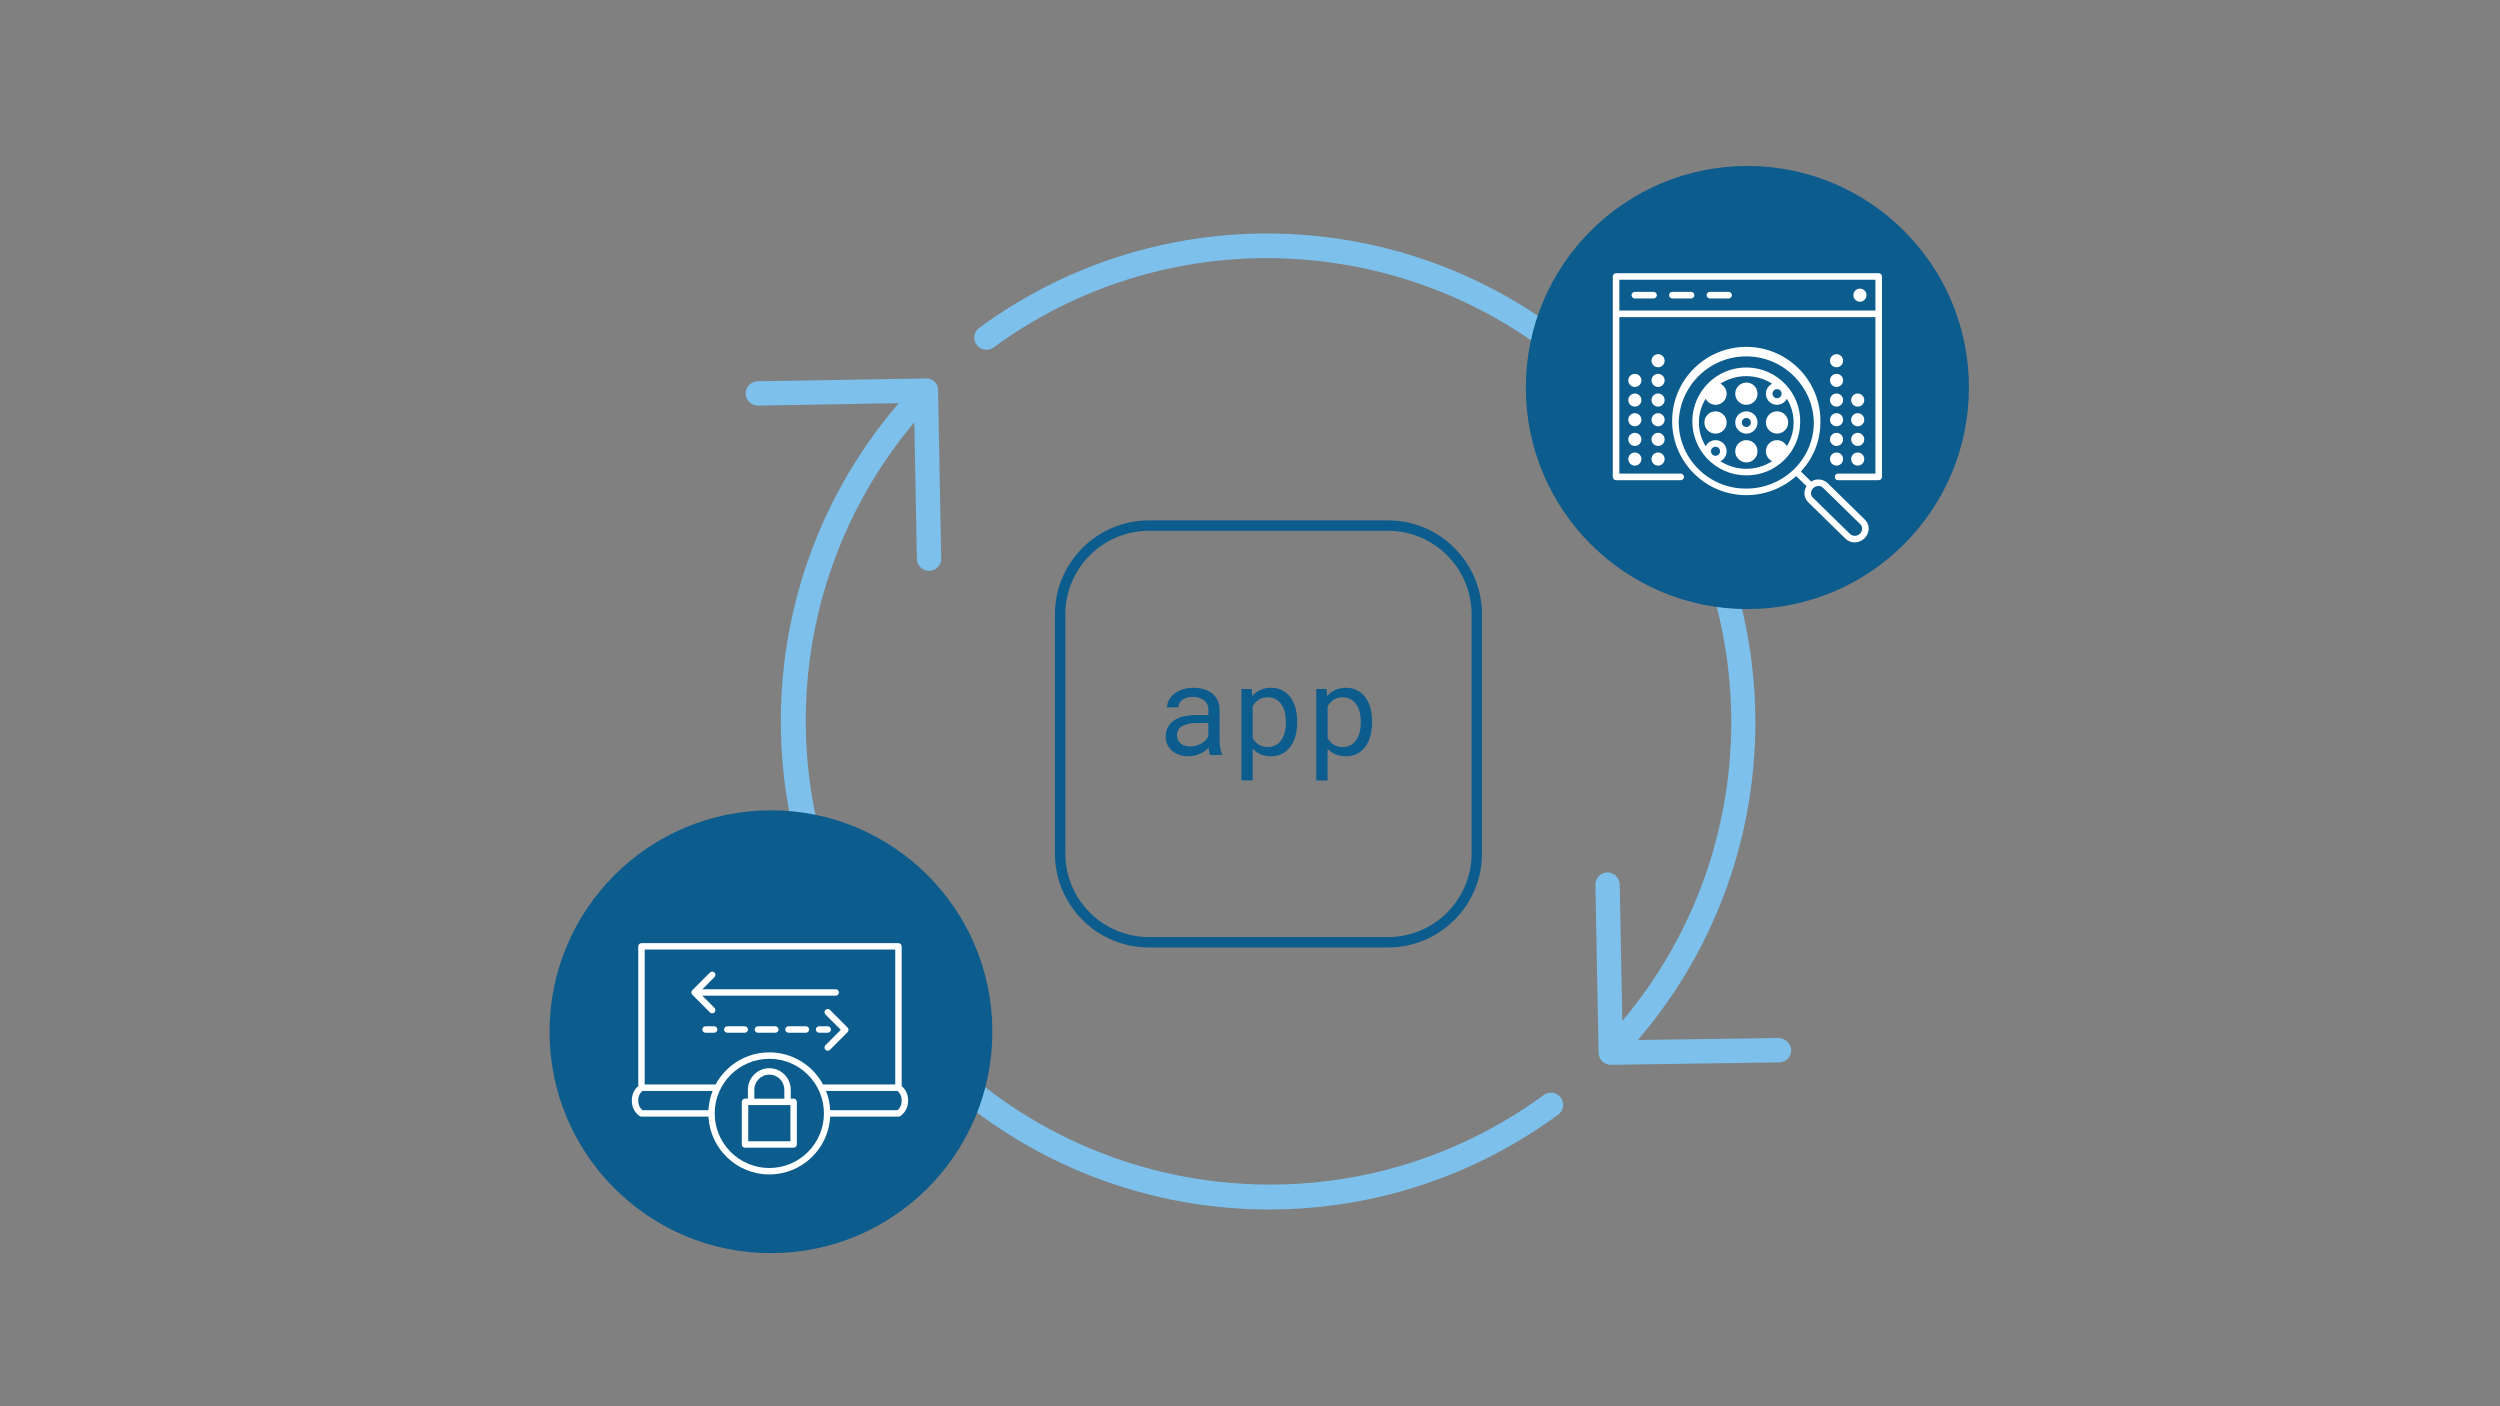 <svg viewBox="0 0 1200 675" xmlns="http://www.w3.org/2000/svg" id="Layer_1"><rect x="0" y="0" width="1200" height="675" fill="#808080" stroke="none"/><defs><style>.cls-1{fill:#fff;}.cls-2{fill:#7cc0eb;}.cls-3{fill:#0c5c8d;}</style></defs><g id="app"><g id="ac1b470b-d1c7-431e-8735-0d6f71554156"><g id="e9a81c9d-a0d8-4727-86e8-52d1500946b0"><path d="M666.264,454.789h-114.8c-24.897-.028-45.072-20.203-45.1-45.1v-114.8c.028-24.897,20.203-45.072,45.1-45.1h114.8c24.897,.028,45.072,20.203,45.1,45.1v114.8c-.028,24.897-20.203,45.072-45.1,45.1Zm-114.8-200c-22.136,.025-40.075,17.964-40.1,40.1v114.8c.025,22.136,17.964,40.075,40.1,40.1h114.8c22.136-.025,40.075-17.964,40.1-40.1v-114.8c-.025-22.136-17.964-40.075-40.1-40.1h-114.8Z" class="cls-3"></path></g><path d="M580.894,362.419c-.237-.486-.406-1.003-.5-1.535-.131-.634-.225-1.275-.28-1.92-.568,.566-1.18,1.086-1.83,1.555-.698,.5-1.443,.93-2.225,1.285-.833,.38-1.702,.675-2.595,.88-.961,.221-1.944,.33-2.93,.325-1.552,.028-3.097-.216-4.565-.72-1.267-.436-2.441-1.106-3.46-1.975-.935-.819-1.683-1.828-2.195-2.96-.52-1.165-.784-2.429-.775-3.705-.036-1.587,.321-3.159,1.04-4.575,.699-1.314,1.71-2.435,2.945-3.265,1.395-.925,2.95-1.585,4.585-1.945,1.968-.451,3.982-.667,6-.645h5.905v-2.5c.015-.888-.164-1.768-.525-2.58-.348-.754-.86-1.421-1.5-1.95-.699-.564-1.5-.987-2.36-1.245-1.012-.304-2.064-.453-3.12-.44-.977-.012-1.95,.126-2.885,.41-.774,.236-1.501,.603-2.15,1.085-.567,.427-1.033,.973-1.365,1.6-.32,.588-.492,1.245-.5,1.915h-5.45c.028-1.186,.333-2.348,.89-3.395,.621-1.159,1.472-2.18,2.5-3,1.184-.942,2.522-1.671,3.955-2.155,1.705-.569,3.493-.847,5.29-.82,1.689-.013,3.372,.209,5,.66,1.452,.396,2.812,1.075,4,2,1.125,.892,2.032,2.029,2.65,3.325,.672,1.458,1.002,3.05,.965,4.655v14.74c.007,1.123,.106,2.243,.295,3.35,.162,1.058,.437,2.096,.82,3.095v.465l-5.63-.015Zm-9.58-4.13c1.001,.008,1.999-.13,2.96-.41,.875-.256,1.715-.62,2.5-1.085,.717-.42,1.373-.937,1.95-1.535,.516-.534,.949-1.143,1.285-1.805v-6.415h-5.03c-2.538-.127-5.07,.355-7.385,1.405-1.683,.817-2.719,2.556-2.635,4.425-.008,.742,.126,1.478,.395,2.17,.259,.655,.664,1.242,1.185,1.715,.584,.507,1.264,.889,2,1.125,.896,.289,1.834,.427,2.775,.41Z" class="cls-3"></path><path d="M622.644,346.924c.018,2.141-.258,4.274-.82,6.34-.484,1.836-1.297,3.569-2.4,5.115-1.025,1.417-2.363,2.579-3.91,3.395-1.644,.846-3.472,1.27-5.32,1.235-1.749,.034-3.487-.286-5.11-.94-1.449-.607-2.745-1.527-3.795-2.695v15.235h-5.425v-43.885h4.95l.265,3.455c1.024-1.282,2.332-2.309,3.82-3,1.639-.721,3.415-1.076,5.205-1.04,1.867-.038,3.716,.376,5.39,1.205,1.552,.791,2.896,1.935,3.925,3.34,1.109,1.54,1.923,3.273,2.4,5.11,.565,2.12,.841,4.306,.82,6.5l.005,.63Zm-5.42-.635c.01-1.485-.158-2.965-.5-4.41-.307-1.314-.844-2.563-1.585-3.69-.691-1.047-1.62-1.915-2.71-2.535-1.203-.654-2.557-.978-3.925-.94-1.55-.053-3.079,.371-4.38,1.215-1.173,.805-2.14,1.874-2.825,3.12v15.265c.681,1.228,1.644,2.277,2.81,3.06,1.331,.838,2.884,1.253,4.455,1.19,1.36,.036,2.705-.294,3.895-.955,1.089-.627,2.013-1.505,2.695-2.56,.732-1.141,1.263-2.4,1.57-3.72,.341-1.45,.509-2.935,.5-4.425v-.615Z" class="cls-3"></path><path d="M658.599,346.924c.016,2.141-.26,4.274-.82,6.34-.488,1.836-1.303,3.568-2.405,5.115-1.024,1.418-2.362,2.58-3.91,3.395-1.642,.845-3.468,1.269-5.315,1.235-1.751,.034-3.491-.285-5.115-.94-1.449-.607-2.745-1.527-3.795-2.695v15.235h-5.42v-43.885h4.955l.26,3.455c1.025-1.283,2.334-2.31,3.825-3,1.637-.721,3.412-1.076,5.2-1.04,1.867-.038,3.717,.375,5.39,1.205,1.553,.789,2.897,1.934,3.925,3.34,1.109,1.541,1.924,3.273,2.405,5.11,.563,2.12,.839,4.306,.82,6.5v.63Zm-5.42-.635c.013-1.485-.155-2.966-.5-4.41-.305-1.313-.84-2.563-1.58-3.69-.692-1.046-1.62-1.914-2.71-2.535-1.203-.652-2.557-.977-3.925-.94-1.55-.054-3.079,.37-4.38,1.215-1.174,.805-2.143,1.873-2.83,3.12v15.265c.683,1.228,1.648,2.277,2.815,3.06,1.329,.838,2.88,1.253,4.45,1.19,1.362,.035,2.708-.295,3.9-.955,1.087-.63,2.01-1.507,2.695-2.56,.73-1.142,1.259-2.4,1.565-3.72,.344-1.45,.512-2.935,.5-4.425v-.615Z" class="cls-3"></path></g></g><g id="network-arrows-rotating"><g id="aa549dc4-469c-4527-bffe-d0a4428888dc"><path d="M440.108,268.276c.057,3.185,2.656,5.736,5.841,5.736h.105c3.225-.058,5.793-2.719,5.736-5.944v-.002l-1.53-80.672c.146-3.029-2.191-5.602-5.22-5.748-.238-.011-.477-.007-.714,.012l-80.602,1.355c-3.226,.026-5.82,2.662-5.794,5.887,.026,3.226,2.662,5.82,5.887,5.794h.117l67.46-1.168c-84.336,98.164-73.126,246.109,25.038,330.444,82.757,71.099,203.633,75.676,291.529,11.038,2.597-1.916,3.148-5.574,1.232-8.171-1.916-2.597-5.574-3.148-8.171-1.232h0c-99.273,72.639-238.635,51.048-311.274-48.225-60.546-82.747-56.781-196.137,9.122-274.684l1.238,65.579Z" class="cls-2"></path><path d="M771.125,178.352c-81.879-79.827-209.539-88.566-301.532-20.641-2.405,2.15-2.612,5.842-.462,8.247,1.876,2.099,4.984,2.561,7.39,1.098,99.19-72.763,238.585-51.339,311.348,47.852,60.777,82.851,56.992,196.526-9.161,275.151l-1.238-65.568c-.119-3.199-2.745-5.732-5.946-5.736-3.225,.058-5.793,2.719-5.736,5.944v.002l1.53,80.672c.057,3.185,2.656,5.736,5.841,5.736h.082l80.8-1.168c3.225-.045,5.804-2.696,5.759-5.921h0c-.267-3.135-2.794-5.598-5.934-5.783l-67.694,.97c80.669-94.086,74.074-234.73-15.046-320.854Z" class="cls-2"></path></g></g><g><circle r="106.347" cy="186.011" cx="838.742" class="cls-3"></circle><g id="other-site-data-insights-magnifying-glass"><g id="b267afe0-1b4f-4953-a8fb-15b84a9ba312"><path d="M877.23,231.877c-2.153-1.997-5.378-2.301-7.865-.739l-4.952-4.826c6.01-6.361,9.365-14.776,9.382-23.527,.387-19.65-15.228-35.894-34.878-36.281-19.65-.387-35.894,15.228-36.281,34.878-.387,19.65,15.228,35.894,34.878,36.281,.234,.005,.467,.007,.701,.007,8.838,.009,17.366-3.252,23.943-9.155l4.965,4.839c-.647,1.015-.995,2.191-1.004,3.395-.01,1.624,.642,3.183,1.806,4.317l17.933,17.534c1.171,1.132,2.741,1.759,4.37,1.743,1.765-.007,3.457-.701,4.719-1.935,1.277-1.22,2.002-2.909,2.007-4.675,.009-1.623-.643-3.18-1.806-4.313l-17.918-17.54Zm-71.45-29.093c.394-17.912,15.235-32.113,33.147-31.718,17.357,.382,31.336,14.362,31.718,31.718-.011,8.457-3.443,16.551-9.514,22.439-.019,0-.041,.022-.057,.038v.025c-6.118,5.941-14.316,9.256-22.845,9.237-17.718,.178-32.236-14.021-32.45-31.739Zm86.999,53.363c-1.264,1.324-3.349,1.412-4.719,.198l-17.933-17.537c-.555-.543-.865-1.288-.859-2.064,.01-.918,.393-1.792,1.06-2.423,.677-.668,1.588-1.045,2.539-1.051,.806-.01,1.584,.296,2.168,.853l17.933,17.534h0c.555,.543,.865,1.288,.859,2.064-.006,.917-.384,1.793-1.048,2.426Z" class="cls-1"></path><path d="M864.101,202.784c.276-14.298-11.09-26.112-25.388-26.389-14.298-.276-26.112,11.09-26.389,25.388-.276,14.298,11.09,26.112,25.388,26.389,.167,.003,.334,.005,.502,.005,14.154,.121,25.735-11.239,25.887-25.393Zm-11.122-15.998c1.204-.002,2.182,.973,2.183,2.177,.002,1.204-.973,2.182-2.177,2.183-1.204,.002-2.182-.973-2.183-2.177v-.003c0-1.203,.974-2.179,2.177-2.18Zm-29.53,32c-1.204,.002-2.182-.973-2.183-2.177-.002-1.204,.973-2.182,2.177-2.183,1.204-.002,2.182,.973,2.183,2.177v.003c-.002,1.202-.975,2.177-2.177,2.18Zm2.331,2.602c2.647-1.279,3.756-4.462,2.477-7.109-1.279-2.647-4.462-3.756-7.109-2.477-1.048,.506-1.901,1.342-2.428,2.378-4.329-6.979-4.329-15.809,0-22.788,1.33,2.622,4.534,3.669,7.156,2.339,2.622-1.33,3.669-4.534,2.339-7.156-.529-1.042-1.385-1.881-2.438-2.388,7.575-4.851,17.28-4.851,24.855,0-2.648,1.278-3.758,4.46-2.48,7.108,1.278,2.648,4.46,3.758,7.108,2.48,1.05-.507,1.905-1.344,2.433-2.384,4.329,6.979,4.329,15.809,0,22.788-1.334-2.62-4.539-3.663-7.159-2.329-2.62,1.334-3.663,4.539-2.329,7.159,.528,1.037,1.381,1.872,2.428,2.378-7.575,4.852-17.28,4.852-24.855,0h.003Z" class="cls-1"></path><path d="M901.773,131.133h-126.062c-.869,0-1.573,.704-1.573,1.573v96.204c0,.869,.704,1.573,1.573,1.573h31.04c.869,0,1.573-.704,1.573-1.573s-.704-1.573-1.573-1.573h-29.467v-75.115h122.915v75.115h-17.933c-.869,0-1.573,.704-1.573,1.573s.704,1.573,1.573,1.573h19.506c.869,0,1.573-.704,1.573-1.573v-96.204c0-.869-.704-1.573-1.573-1.573Zm-124.489,3.146h122.915v14.787h-122.915v-14.787Z" class="cls-1"></path><path d="M793.72,140.102h-9.004c-.869,0-1.573,.704-1.573,1.573s.704,1.573,1.573,1.573h9.004c.869,0,1.573-.704,1.573-1.573s-.704-1.573-1.573-1.573Z" class="cls-1"></path><path d="M811.729,140.102h-9.004c-.869,0-1.573,.704-1.573,1.573s.704,1.573,1.573,1.573h9.004c.869,0,1.573-.704,1.573-1.573s-.704-1.573-1.573-1.573Z" class="cls-1"></path><path d="M829.738,140.102h-9.004c-.869,0-1.573,.704-1.573,1.573s.704,1.573,1.573,1.573h9.004c.869,0,1.573-.704,1.573-1.573s-.704-1.573-1.573-1.573Z" class="cls-1"></path><circle r="3.146" cy="141.679" cx="892.769" class="cls-1"></circle><circle r="3.146" cy="220.346" cx="784.729" class="cls-1"></circle><circle r="3.146" cy="220.346" cx="795.876" class="cls-1"></circle><circle r="3.146" cy="210.907" cx="784.729" class="cls-1"></circle><circle r="3.146" cy="210.907" cx="795.876" class="cls-1"></circle><circle r="3.146" cy="201.469" cx="784.729" class="cls-1"></circle><circle r="3.146" cy="201.469" cx="795.876" class="cls-1"></circle><circle r="3.146" cy="192.03" cx="784.729" class="cls-1"></circle><circle r="3.146" cy="192.03" cx="795.876" class="cls-1"></circle><circle r="3.146" cy="182.592" cx="784.729" class="cls-1"></circle><circle r="3.146" cy="182.592" cx="795.876" class="cls-1"></circle><circle r="3.146" cy="173.153" cx="795.876" class="cls-1"></circle><circle r="3.146" cy="220.346" cx="881.54" class="cls-1"></circle><circle r="3.146" cy="220.346" cx="891.699" class="cls-1"></circle><circle r="3.146" cy="210.907" cx="881.54" class="cls-1"></circle><circle r="3.146" cy="210.907" cx="891.699" class="cls-1"></circle><circle r="3.146" cy="201.469" cx="881.54" class="cls-1"></circle><circle r="3.146" cy="201.469" cx="891.699" class="cls-1"></circle><circle r="3.146" cy="192.03" cx="881.54" class="cls-1"></circle><circle r="3.146" cy="192.03" cx="891.699" class="cls-1"></circle><circle r="3.146" cy="182.592" cx="881.54" class="cls-1"></circle><circle r="3.146" cy="173.153" cx="881.54" class="cls-1"></circle><path d="M838.258,197.448c-2.954,0-5.349,2.395-5.349,5.349s2.395,5.349,5.349,5.349,5.349-2.395,5.349-5.349-2.395-5.349-5.349-5.349h0Zm0,7.519c-1.204,0-2.18-.976-2.18-2.18,0-1.204,.976-2.18,2.18-2.18,1.203,0,2.179,.974,2.18,2.177,0,1.205-.976,2.182-2.18,2.183Z" class="cls-1"></path><path d="M838.258,183.627c-2.954,0-5.349,2.395-5.349,5.349s2.395,5.349,5.349,5.349,5.349-2.395,5.349-5.349-2.395-5.349-5.349-5.349h0Z" class="cls-1"></path><path d="M838.258,211.269c-2.954,0-5.349,2.395-5.349,5.349s2.395,5.349,5.349,5.349,5.349-2.395,5.349-5.349-2.395-5.349-5.349-5.349h0Z" class="cls-1"></path><path d="M852.979,208.126c2.954,0,5.349-2.395,5.349-5.349s-2.395-5.349-5.349-5.349-5.349,2.395-5.349,5.349,2.395,5.349,5.349,5.349h0Z" class="cls-1"></path><path d="M823.449,197.448c-2.954,0-5.349,2.395-5.349,5.349s2.395,5.349,5.349,5.349,5.349-2.395,5.349-5.349-2.395-5.349-5.349-5.349h0Z" class="cls-1"></path></g></g></g><g><circle r="106.277" cy="495.233" cx="370.064" class="cls-3"></circle><g id="device-laptop-lock-arrows"><g id="Isolation_Mode"><path d="M342.8,492.62h-4.148c-.851,0-1.542,.691-1.542,1.542s.691,1.542,1.542,1.542h4.151c.851,0,1.542-.691,1.542-1.542s-.691-1.542-1.545-1.542Z" class="cls-1"></path><path d="M372.175,492.62h-8.392c-.851,0-1.542,.691-1.542,1.542s.691,1.542,1.542,1.542h8.392c.851,0,1.542-.691,1.542-1.542s-.688-1.542-1.542-1.542Z" class="cls-1"></path><path d="M357.489,492.62h-8.395c-.851,0-1.542,.691-1.542,1.542s.691,1.542,1.542,1.542h8.395c.851,0,1.542-.691,1.542-1.542s-.691-1.542-1.542-1.542Z" class="cls-1"></path><path d="M386.864,492.62h-8.395c-.851,0-1.542,.691-1.542,1.542s.691,1.542,1.542,1.542h8.395c.851,0,1.542-.691,1.542-1.542s-.691-1.542-1.542-1.542Z" class="cls-1"></path><path d="M398.848,494.162c0-.851-.691-1.542-1.542-1.542h-4.148c-.851,0-1.542,.691-1.542,1.542s.691,1.542,1.542,1.542h4.148c.854,0,1.542-.688,1.542-1.542Z" class="cls-1"></path><path d="M396.218,484.765c-.604,.598-.604,1.579-.003,2.18l7.368,7.383-7.368,7.383c-.601,.601-.601,1.582,.003,2.18,.302,.302,.694,.45,1.089,.45s.79-.151,1.092-.45l8.456-8.472c.601-.601,.601-1.579,0-2.18l-8.456-8.472c-.601-.608-1.576-.608-2.18-.003Z" class="cls-1"></path><path d="M340.77,485.952c.302,.302,.697,.45,1.092,.45s.786-.151,1.089-.45c.604-.598,.604-1.579,.003-2.18l-5.829-5.841h64.015c.851,0,1.542-.691,1.542-1.542s-.691-1.542-1.542-1.542h-64.015l5.829-5.838c.601-.601,.601-1.582-.003-2.18-.598-.601-1.579-.601-2.18,0l-8.456,8.469c-.601,.601-.601,1.579,0,2.18l8.456,8.475Z" class="cls-1"></path><path d="M432.806,521.322v-67.071c0-.851-.691-1.542-1.542-1.542h-123.36c-.851,0-1.542,.691-1.542,1.542v67.071c-1.138,.934-3.084,3.084-3.084,6.945,0,5.329,3.725,7.432,3.883,7.519,.228,.126,.484,.191,.743,.191h32.151c.811,15.435,13.585,27.756,29.221,27.756s28.41-12.321,29.221-27.756h32.768c.259,0,.515-.065,.743-.191,.157-.086,3.883-2.19,3.883-7.519,0-3.861-1.946-6.011-3.084-6.945Zm-3.084-65.529v64.764h-34.655c-4.956-9.172-14.658-15.42-25.795-15.42s-20.839,6.248-25.795,15.42h-34.032v-64.764h120.276Zm-123.36,72.474c0-2.751,1.406-4.151,2.014-4.626h33.69c-1.15,2.89-1.838,6.001-2.008,9.252h-31.679c-.62-.484-2.017-1.881-2.017-4.626Zm62.914,32.382c-14.455,0-26.214-11.759-26.214-26.214s11.759-26.214,26.214-26.214,26.214,11.759,26.214,26.214-11.759,26.214-26.214,26.214Zm61.517-27.756h-32.296c-.17-3.251-.857-6.362-2.008-9.252h34.303c.62,.484,2.017,1.881,2.017,4.626-.003,2.751-1.409,4.151-2.017,4.626Z" class="cls-1"></path><path d="M380.946,527.348h-1.388v-4.302c0-5.684-4.614-10.307-10.282-10.307s-10.282,4.623-10.282,10.307v4.302h-1.388c-.851,0-1.542,.691-1.542,1.542v20.453c0,.851,.691,1.542,1.542,1.542h23.34c.851,0,1.542-.691,1.542-1.542v-20.453c0-.851-.691-1.542-1.542-1.542Zm-18.868-4.299c0-3.981,3.229-7.223,7.198-7.223s7.198,3.241,7.198,7.223v4.302h-14.396v-4.302Zm17.326,24.752h-20.256v-17.369h20.256v17.369Z" class="cls-1"></path></g></g></g></svg>
